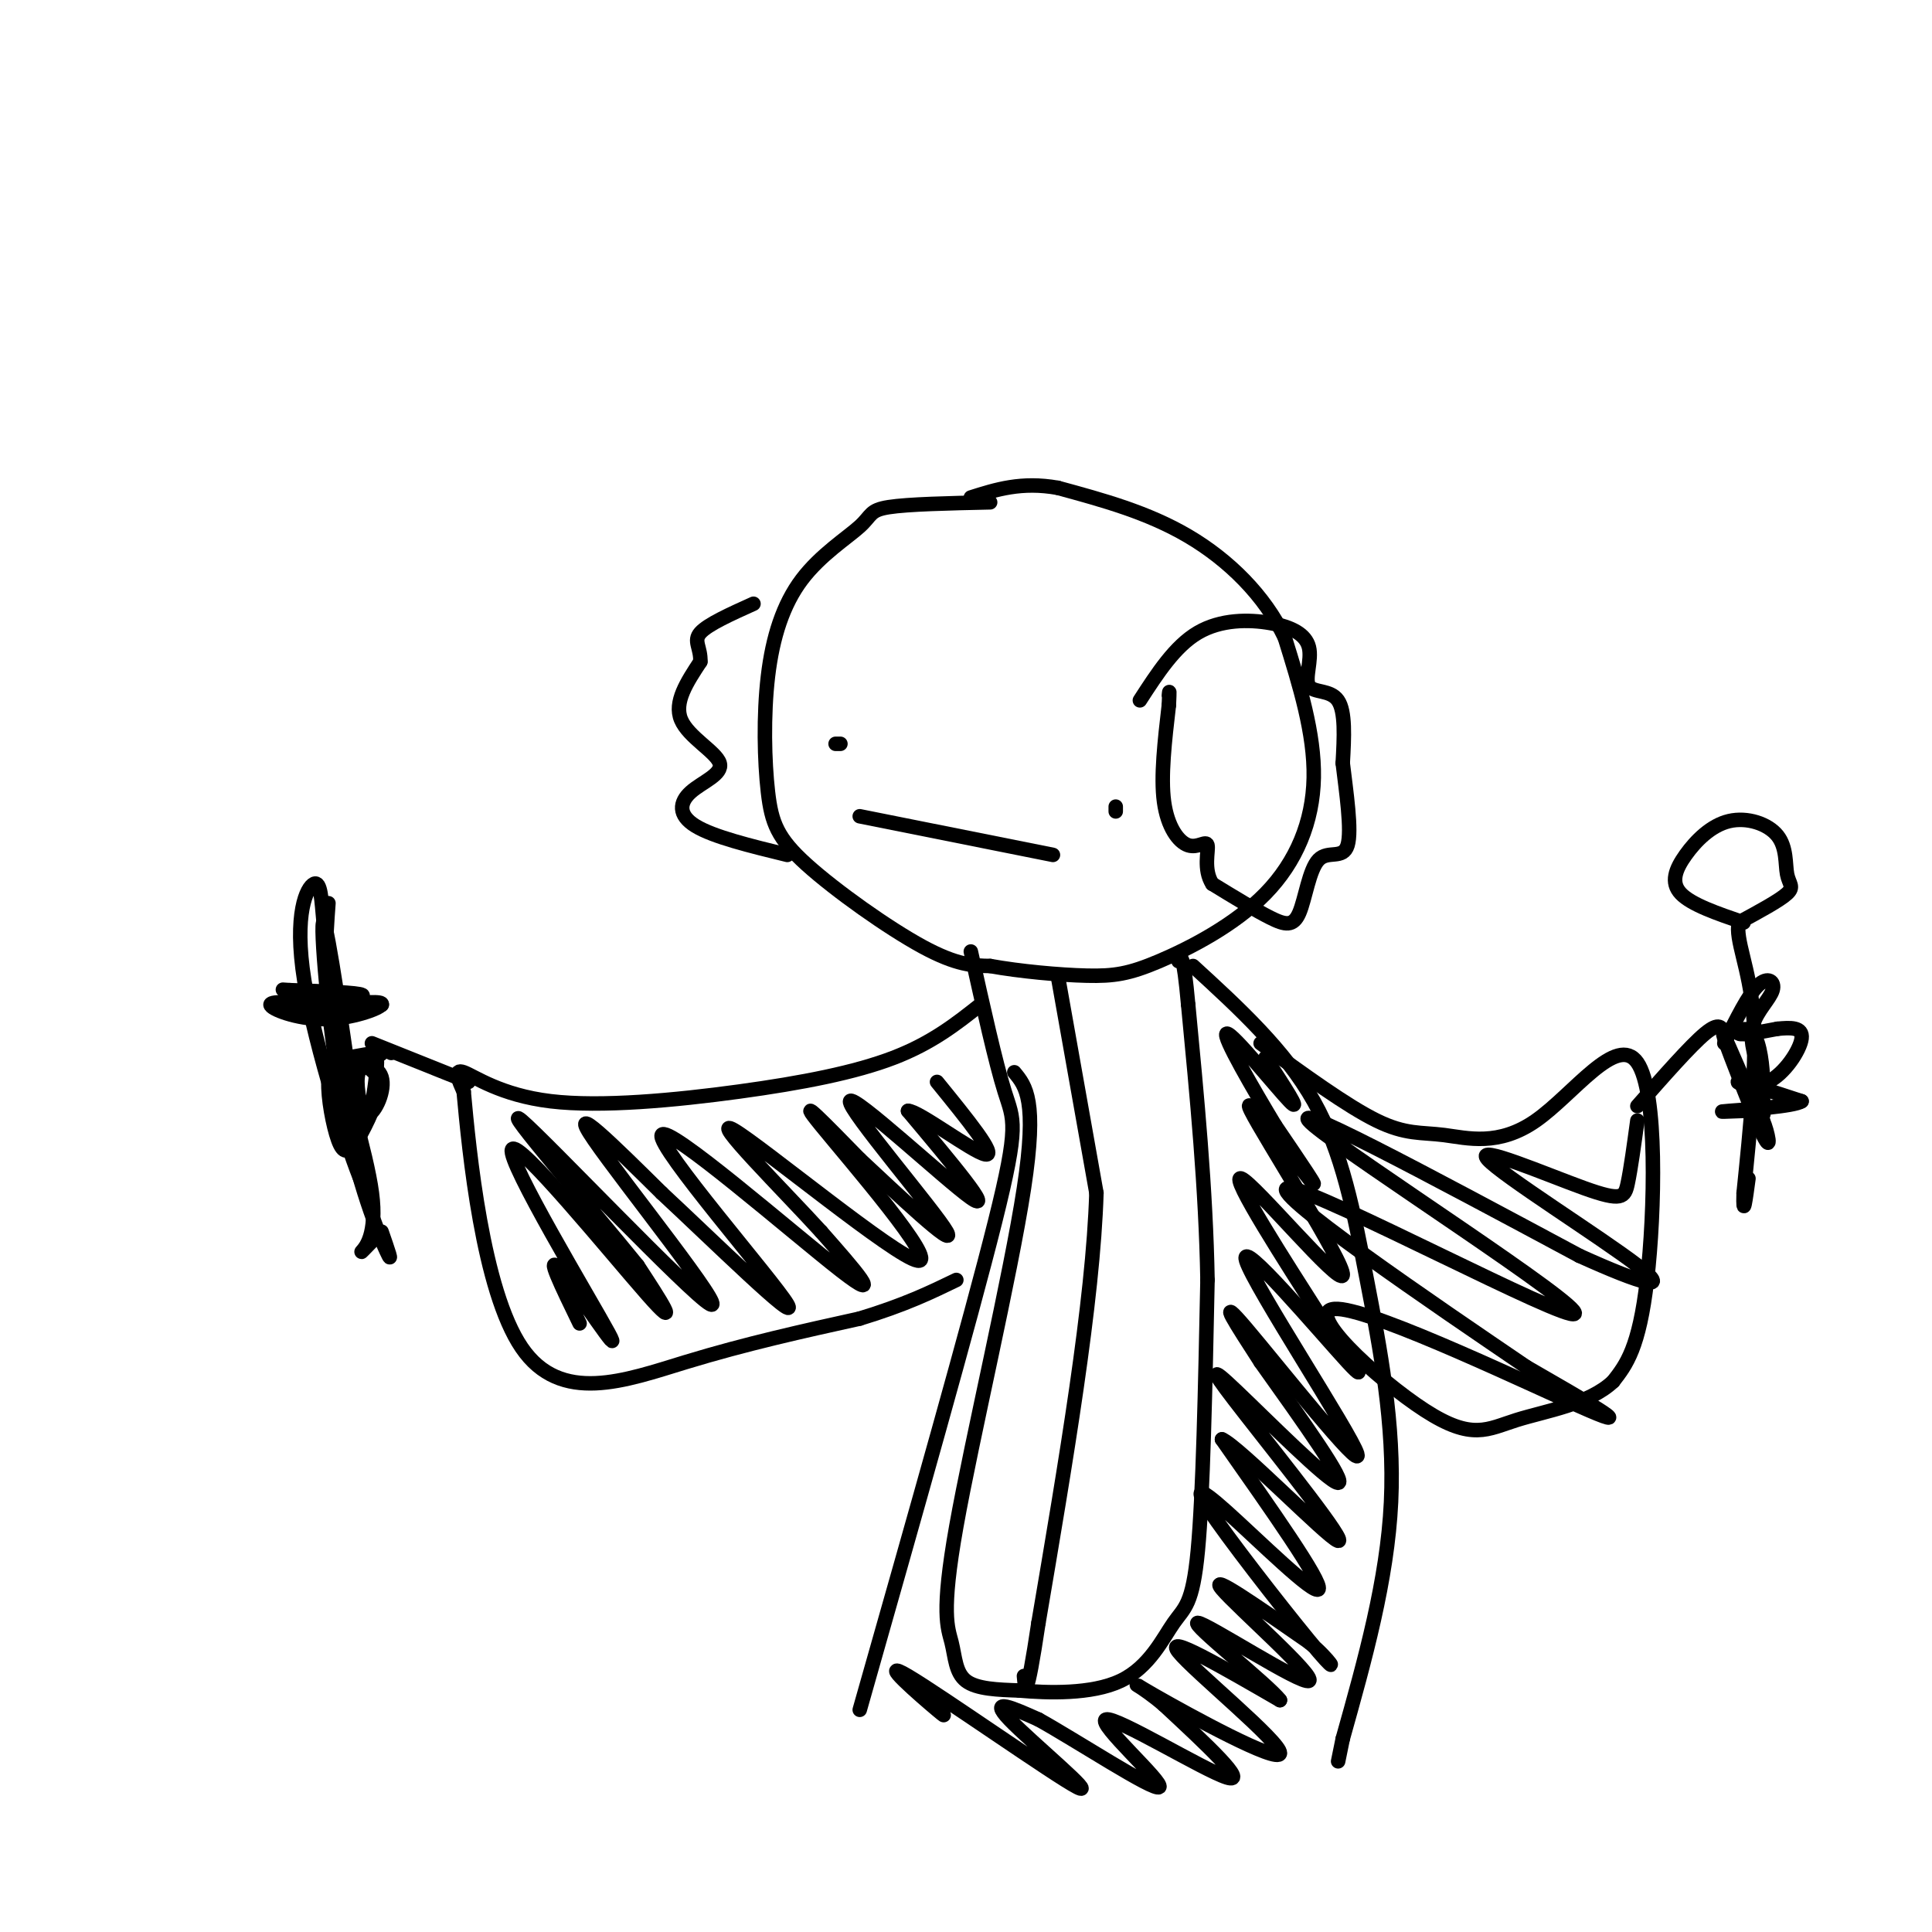 <svg viewBox='0 0 400 400' version='1.1' xmlns='http://www.w3.org/2000/svg' xmlns:xlink='http://www.w3.org/1999/xlink'><g fill='none' stroke='rgb(0,0,0)' stroke-width='3' stroke-linecap='round' stroke-linejoin='round'><path d='M205,104c-8.505,0.187 -17.010,0.374 -21,1c-3.990,0.626 -3.466,1.692 -6,4c-2.534,2.308 -8.124,5.858 -12,11c-3.876,5.142 -6.036,11.875 -7,20c-0.964,8.125 -0.733,17.642 0,24c0.733,6.358 1.966,9.558 8,15c6.034,5.442 16.867,13.126 24,17c7.133,3.874 10.567,3.937 14,4'/><path d='M205,200c6.095,1.104 14.332,1.865 20,2c5.668,0.135 8.767,-0.356 15,-3c6.233,-2.644 15.601,-7.443 22,-14c6.399,-6.557 9.828,-14.874 10,-24c0.172,-9.126 -2.914,-19.063 -6,-29'/><path d='M266,132c-4.178,-8.733 -11.622,-16.067 -20,-21c-8.378,-4.933 -17.689,-7.467 -27,-10'/><path d='M219,101c-7.500,-1.333 -12.750,0.333 -18,2'/><path d='M236,145c3.628,-5.603 7.256,-11.206 12,-14c4.744,-2.794 10.603,-2.779 15,-2c4.397,0.779 7.333,2.322 8,5c0.667,2.678 -0.936,6.490 0,8c0.936,1.510 4.410,0.717 6,3c1.590,2.283 1.295,7.641 1,13'/><path d='M278,158c0.696,5.848 1.935,13.968 1,17c-0.935,3.032 -4.044,0.978 -6,3c-1.956,2.022 -2.757,8.121 -4,11c-1.243,2.879 -2.926,2.537 -6,1c-3.074,-1.537 -7.537,-4.268 -12,-7'/><path d='M251,183c-1.923,-2.974 -0.732,-6.911 -1,-8c-0.268,-1.089 -1.995,0.668 -4,0c-2.005,-0.668 -4.287,-3.762 -5,-9c-0.713,-5.238 0.144,-12.619 1,-20'/><path d='M242,146c0.167,-3.667 0.083,-2.833 0,-2'/><path d='M163,177c-7.665,-1.872 -15.330,-3.745 -19,-6c-3.670,-2.255 -3.344,-4.893 -1,-7c2.344,-2.107 6.708,-3.683 6,-6c-0.708,-2.317 -6.488,-5.376 -8,-9c-1.512,-3.624 1.244,-7.812 4,-12'/><path d='M145,137c0.133,-2.933 -1.533,-4.267 0,-6c1.533,-1.733 6.267,-3.867 11,-6'/><path d='M173,154c0.000,0.000 1.000,0.000 1,0'/><path d='M231,168c0.000,0.000 0.000,-1.000 0,-1'/><path d='M178,169c0.000,0.000 40.000,8.000 40,8'/><path d='M201,197c2.556,11.489 5.111,22.978 7,29c1.889,6.022 3.111,6.578 -2,27c-5.111,20.422 -16.556,60.711 -28,101'/><path d='M247,200c9.530,8.726 19.060,17.452 25,28c5.940,10.548 8.292,22.917 11,37c2.708,14.083 5.774,29.881 5,46c-0.774,16.119 -5.387,32.560 -10,49'/><path d='M278,360c-1.667,8.167 -0.833,4.083 0,0'/><path d='M210,222c2.394,2.884 4.788,5.767 2,24c-2.788,18.233 -10.758,51.815 -14,70c-3.242,18.185 -1.758,20.973 -1,24c0.758,3.027 0.788,6.293 3,8c2.212,1.707 6.606,1.853 11,2'/><path d='M211,350c5.864,0.523 15.026,0.831 21,-2c5.974,-2.831 8.762,-8.801 11,-12c2.238,-3.199 3.925,-3.628 5,-15c1.075,-11.372 1.537,-33.686 2,-56'/><path d='M250,265c-0.333,-18.833 -2.167,-37.917 -4,-57'/><path d='M246,208c-1.000,-11.000 -1.500,-10.000 -2,-9'/><path d='M203,208c-5.022,3.971 -10.045,7.943 -18,11c-7.955,3.057 -18.844,5.201 -32,7c-13.156,1.799 -28.581,3.254 -39,2c-10.419,-1.254 -15.834,-5.215 -18,-6c-2.166,-0.785 -1.083,1.608 0,4'/><path d='M96,226c1.119,12.321 3.917,41.125 12,53c8.083,11.875 21.452,6.821 34,3c12.548,-3.821 24.274,-6.411 36,-9'/><path d='M178,273c9.333,-2.833 14.667,-5.417 20,-8'/><path d='M97,224c0.000,0.000 -20.000,-8.000 -20,-8'/><path d='M68,187c-0.554,7.512 -1.107,15.024 1,26c2.107,10.976 6.875,25.417 8,34c1.125,8.583 -1.393,11.310 -2,12c-0.607,0.690 0.696,-0.655 2,-2'/><path d='M65,208c5.417,-0.750 10.833,-1.500 10,-2c-0.833,-0.500 -7.917,-0.750 -15,-1'/><path d='M60,205c-2.500,-0.167 -1.250,-0.083 0,0'/><path d='M81,218c0.000,0.000 -2.000,-1.000 -2,-1'/><path d='M78,218c-5.933,1.111 -11.867,2.222 -11,2c0.867,-0.222 8.533,-1.778 11,-2c2.467,-0.222 -0.267,0.889 -3,2'/><path d='M75,220c-1.724,0.826 -4.534,1.892 -4,4c0.534,2.108 4.413,5.260 4,5c-0.413,-0.260 -5.118,-3.931 -6,-6c-0.882,-2.069 2.059,-2.534 5,-3'/><path d='M74,220c1.370,-0.910 2.295,-1.686 3,-2c0.705,-0.314 1.189,-0.167 1,3c-0.189,3.167 -1.051,9.354 -2,10c-0.949,0.646 -1.986,-4.249 -2,-7c-0.014,-2.751 0.996,-3.357 2,-3c1.004,0.357 2.002,1.679 3,3'/><path d='M79,224c-0.467,3.005 -3.134,9.018 -5,12c-1.866,2.982 -2.932,2.935 -4,0c-1.068,-2.935 -2.140,-8.756 -2,-12c0.140,-3.244 1.491,-3.911 4,-4c2.509,-0.089 6.175,0.399 7,3c0.825,2.601 -1.193,7.315 -3,8c-1.807,0.685 -3.404,-2.657 -5,-6'/><path d='M71,225c-0.500,-1.333 0.750,-1.667 2,-2'/><path d='M70,208c4.768,-0.429 9.536,-0.857 9,0c-0.536,0.857 -6.375,3.000 -12,3c-5.625,0.000 -11.036,-2.143 -11,-3c0.036,-0.857 5.518,-0.429 11,0'/><path d='M67,208c5.235,0.037 12.823,0.129 12,0c-0.823,-0.129 -10.056,-0.478 -13,0c-2.944,0.478 0.400,1.782 2,2c1.600,0.218 1.457,-0.652 1,-4c-0.457,-3.348 -1.229,-9.174 -2,-15'/><path d='M67,191c-0.443,-4.620 -0.552,-8.671 -2,-8c-1.448,0.671 -4.236,6.065 -2,20c2.236,13.935 9.496,36.410 12,42c2.504,5.590 0.252,-5.705 -2,-17'/><path d='M73,228c-1.764,-12.821 -5.174,-36.375 -6,-37c-0.826,-0.625 0.931,21.678 4,38c3.069,16.322 7.448,26.663 9,30c1.552,3.337 0.276,-0.332 -1,-4'/><path d='M120,274c-3.656,-7.522 -7.311,-15.043 -4,-11c3.311,4.043 13.589,19.651 10,13c-3.589,-6.651 -21.043,-35.560 -20,-38c1.043,-2.440 20.584,21.589 28,30c7.416,8.411 2.708,1.206 -2,-6'/><path d='M132,262c-8.536,-10.603 -28.876,-34.110 -24,-30c4.876,4.110 34.967,35.837 39,38c4.033,2.163 -17.990,-25.239 -24,-34c-6.010,-8.761 3.995,1.120 14,11'/><path d='M137,247c10.233,9.504 28.815,27.764 26,23c-2.815,-4.764 -27.027,-32.552 -26,-35c1.027,-2.448 27.293,20.443 37,28c9.707,7.557 2.853,-0.222 -4,-8'/><path d='M170,255c-7.343,-8.099 -23.700,-24.346 -18,-21c5.700,3.346 33.458,26.285 38,27c4.542,0.715 -14.131,-20.796 -20,-28c-5.869,-7.204 1.065,-0.102 8,7'/><path d='M178,240c6.967,6.493 20.383,19.225 18,15c-2.383,-4.225 -20.565,-25.407 -20,-27c0.565,-1.593 19.876,16.402 25,20c5.124,3.598 -3.938,-7.201 -13,-18'/><path d='M188,230c1.978,-0.133 13.422,8.533 16,9c2.578,0.467 -3.711,-7.267 -10,-15'/><path d='M191,351c3.129,2.869 6.258,5.738 3,3c-3.258,-2.738 -12.904,-11.085 -6,-7c6.904,4.085 30.359,20.600 35,23c4.641,2.400 -9.531,-9.314 -14,-14c-4.469,-4.686 0.766,-2.343 6,0'/><path d='M215,356c7.697,4.258 23.939,14.904 25,14c1.061,-0.904 -13.061,-13.359 -11,-14c2.061,-0.641 20.303,10.531 25,12c4.697,1.469 -4.152,-6.766 -13,-15'/><path d='M241,353c-4.442,-3.868 -9.046,-6.037 -2,-2c7.046,4.037 25.743,14.279 26,12c0.257,-2.279 -17.927,-17.080 -21,-21c-3.073,-3.920 8.963,3.040 21,10'/><path d='M265,352c-2.340,-3.142 -18.689,-15.997 -17,-16c1.689,-0.003 21.416,12.845 23,12c1.584,-0.845 -14.976,-15.384 -18,-19c-3.024,-3.616 7.488,3.692 18,11'/><path d='M271,340c4.446,3.666 6.562,7.330 2,2c-4.562,-5.330 -15.800,-19.656 -21,-27c-5.200,-7.344 -4.362,-7.708 2,-2c6.362,5.708 18.246,17.488 19,16c0.754,-1.488 -9.623,-16.244 -20,-31'/><path d='M253,298c3.359,1.355 21.756,20.241 24,21c2.244,0.759 -11.667,-16.611 -19,-26c-7.333,-9.389 -8.090,-10.797 -2,-5c6.090,5.797 19.026,18.799 21,19c1.974,0.201 -7.013,-12.400 -16,-25'/><path d='M261,282c-5.019,-7.779 -9.566,-14.725 -3,-7c6.566,7.725 24.244,30.122 23,26c-1.244,-4.122 -21.412,-34.764 -23,-40c-1.588,-5.236 15.403,14.932 21,21c5.597,6.068 -0.202,-1.966 -6,-10'/><path d='M273,272c-6.192,-9.724 -18.673,-29.034 -16,-28c2.673,1.034 20.500,22.411 21,20c0.500,-2.411 -16.327,-28.611 -19,-34c-2.673,-5.389 8.808,10.032 12,14c3.192,3.968 -1.904,-3.516 -7,-11'/><path d='M264,233c-4.179,-6.940 -11.125,-18.792 -10,-19c1.125,-0.208 10.321,11.226 13,14c2.679,2.774 -1.161,-3.113 -5,-9'/><path d='M219,202c0.000,0.000 8.000,45.000 8,45'/><path d='M227,247c-0.667,22.333 -6.333,55.667 -12,89'/><path d='M215,336c-2.500,16.667 -2.750,13.833 -3,11'/><path d='M261,216c8.971,6.516 17.943,13.032 24,16c6.057,2.968 9.200,2.386 14,3c4.800,0.614 11.256,2.422 19,-3c7.744,-5.422 16.777,-18.075 21,-12c4.223,6.075 3.635,30.879 2,45c-1.635,14.121 -4.318,17.561 -7,21'/><path d='M334,286c-4.985,4.744 -13.949,6.103 -20,8c-6.051,1.897 -9.189,4.333 -19,-2c-9.811,-6.333 -26.295,-21.436 -18,-21c8.295,0.436 41.370,16.410 52,21c10.630,4.590 -1.185,-2.205 -13,-9'/><path d='M316,283c-17.721,-12.056 -55.523,-37.695 -49,-37c6.523,0.695 57.372,27.726 59,26c1.628,-1.726 -45.963,-32.207 -54,-39c-8.037,-6.793 23.482,10.104 55,27'/><path d='M327,260c13.396,6.056 19.385,7.694 12,2c-7.385,-5.694 -28.144,-18.722 -31,-22c-2.856,-3.278 12.193,3.194 20,6c7.807,2.806 8.374,1.944 9,-1c0.626,-2.944 1.313,-7.972 2,-13'/><path d='M339,229c5.500,-6.250 11.000,-12.500 14,-15c3.000,-2.500 3.500,-1.250 4,0'/><path d='M361,191c-5.413,-1.851 -10.825,-3.702 -13,-6c-2.175,-2.298 -1.111,-5.044 1,-8c2.111,-2.956 5.270,-6.124 9,-7c3.730,-0.876 8.031,0.538 10,3c1.969,2.462 1.607,5.970 2,8c0.393,2.030 1.541,2.580 0,4c-1.541,1.420 -5.770,3.710 -10,6'/><path d='M360,191c-0.800,3.511 2.200,9.289 3,19c0.800,9.711 -0.600,23.356 -2,37'/><path d='M361,247c-0.167,5.667 0.417,1.333 1,-3'/><path d='M357,216c2.494,-5.030 4.988,-10.060 7,-12c2.012,-1.940 3.542,-0.792 3,1c-0.542,1.792 -3.155,4.226 -4,7c-0.845,2.774 0.077,5.887 1,9'/><path d='M364,221c0.595,3.738 1.583,8.583 1,10c-0.583,1.417 -2.738,-0.595 -3,-1c-0.262,-0.405 1.369,0.798 3,2'/><path d='M365,232c1.000,2.310 2.000,7.083 0,3c-2.000,-4.083 -7.000,-17.024 -8,-20c-1.000,-2.976 2.000,4.012 5,11'/><path d='M362,226c1.153,2.234 1.535,2.320 2,2c0.465,-0.320 1.011,-1.044 1,-4c-0.011,-2.956 -0.580,-8.142 -2,-10c-1.420,-1.858 -3.691,-0.388 -3,0c0.691,0.388 4.346,-0.306 8,-1'/><path d='M368,213c2.657,-0.260 5.300,-0.410 5,2c-0.300,2.410 -3.542,7.380 -7,9c-3.458,1.620 -7.131,-0.108 -6,0c1.131,0.108 7.065,2.054 13,4'/><path d='M373,228c-1.444,1.067 -11.556,1.733 -15,2c-3.444,0.267 -0.222,0.133 3,0'/></g>
</svg>